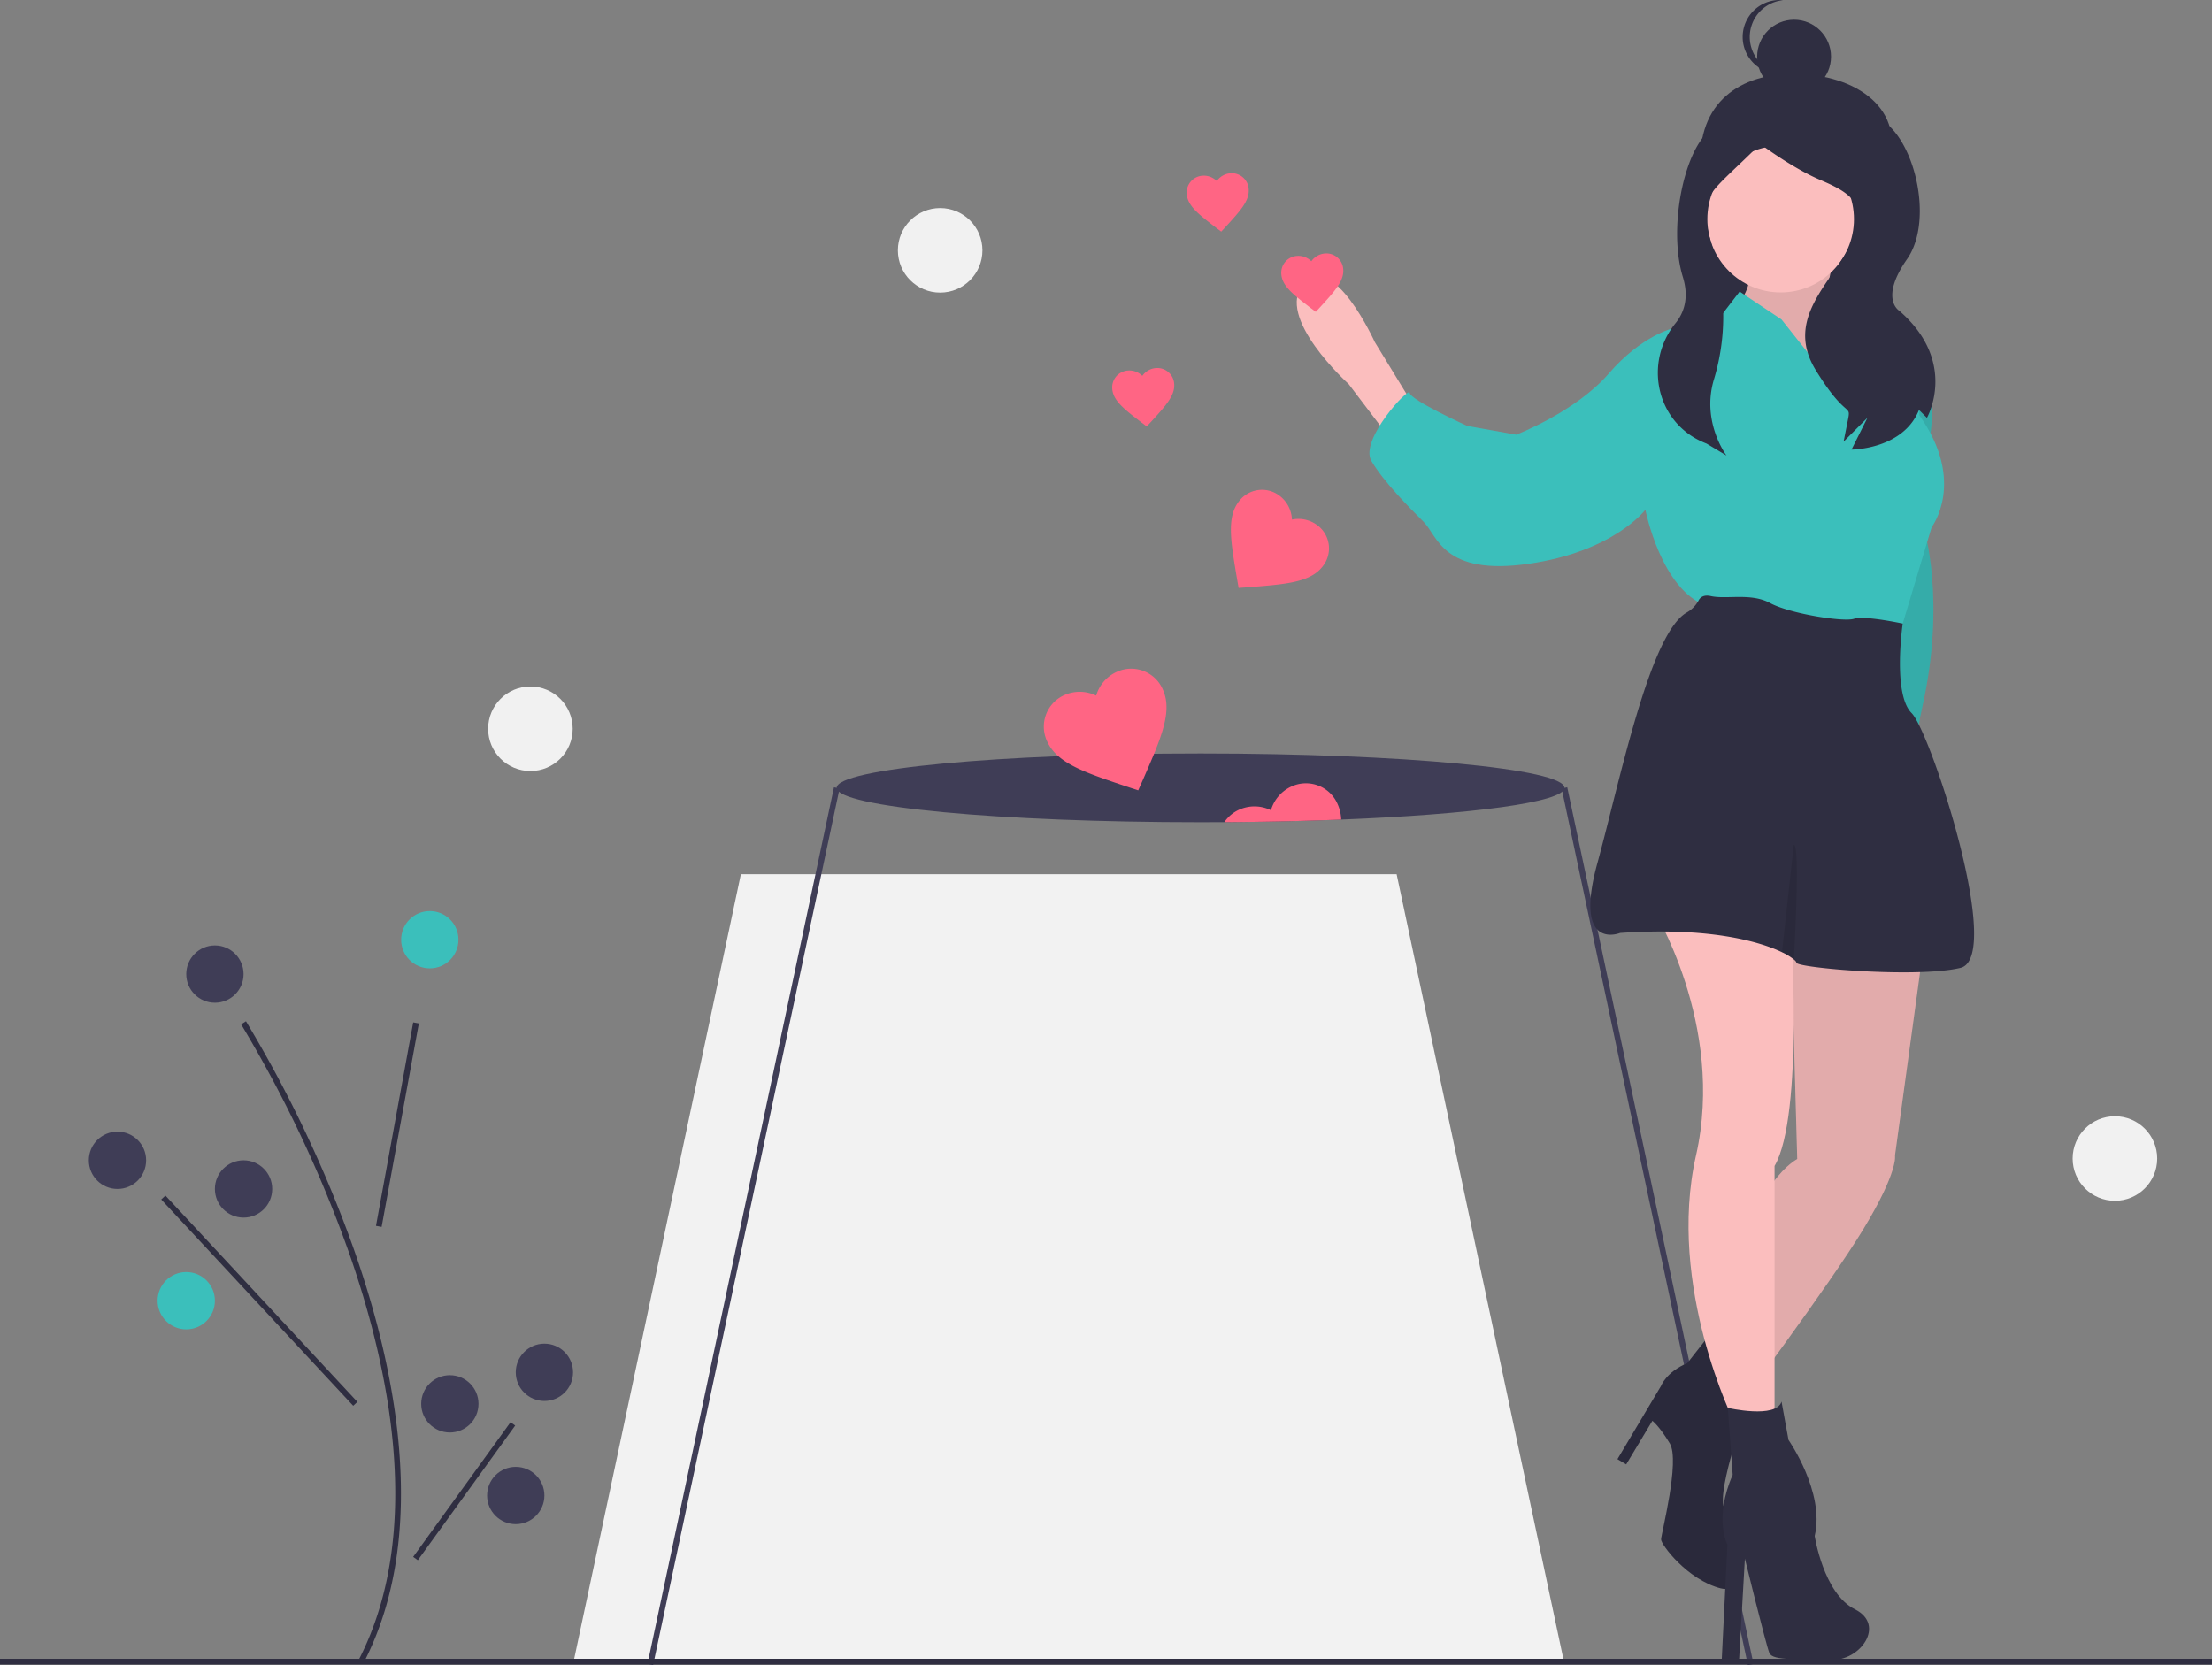 <svg id="ab914baa-e043-4629-9a8e-c3988d23d2a0" data-name="Layer 1" xmlns="http://www.w3.org/2000/svg" width="943.07" height="710" viewBox="0 0 943.07 710"><rect x="0" y="0" width="943.07" height="710" fill="#808080" stroke="none"/><title>chasing_love</title><path d="M933.256,166.394c-7.051,20.876-17.862,39.897-39.897,39.897S854.705,188.393,853.463,166.394c-1.586-28.111,17.354-40.013,39.897-39.897C919.99,126.635,941.624,141.62,933.256,166.394Z" transform="translate(-128.465 -95)" fill="#2f2e41"/><rect x="724.998" y="68.244" width="78.743" height="99.741" fill="#2f2e41"/><polygon points="595.444 372.758 315.865 372.758 244.319 709.574 666.99 709.574 595.444 372.758" fill="#f2f2f2"/><path d="M795.455,430.938c0,6.084-39.262,11.312-95.174,13.523-15.49.611-32.25,1.002-49.817,1.099q-5.039.037-10.151.037c-85.683,0-155.142-6.56-155.142-14.659S554.63,416.279,640.313,416.279,795.455,422.839,795.455,430.938Z" transform="translate(-128.465 -95)" fill="#3f3d56"/><rect x="254.394" y="616.621" width="382.148" height="2.443" transform="translate(-379.992 830.036) rotate(-77.993)" fill="#3f3d56"/><rect x="833.935" y="426.768" width="2.444" height="382.148" transform="translate(-238.614 92.015) rotate(-11.992)" fill="#3f3d56"/><rect y="707.303" width="943.07" height="2.443" fill="#2f2e41"/><path d="M613.735,432.005l-5.017-1.643c-17.906-6.037-29.669-9.892-33.859-19.337a14.699,14.699,0,0,1,7.523-19.699,15.989,15.989,0,0,1,13.433.288,15.988,15.988,0,0,1,8.802-10.152,14.699,14.699,0,0,1,19.653,7.642c4.19,9.445-.846,20.753-8.387,38.079Z" transform="translate(-128.465 -95)" fill="#ff6584"/><path d="M700.281,444.461c-15.49.611-32.25,1.002-49.817,1.099a15.041,15.041,0,0,1,6.438-5.375,15.962,15.962,0,0,1,13.425.293,16.029,16.029,0,0,1,8.808-10.151,14.703,14.703,0,0,1,19.655,7.647A17.65,17.65,0,0,1,700.281,444.461Z" transform="translate(-128.465 -95)" fill="#ff6584"/><path d="M617.363,276.83l-2.064-1.559c-7.34-5.643-12.179-9.3-12.621-14.343a7.202,7.202,0,0,1,6.617-7.935,7.834,7.834,0,0,1,6.181,2.268,7.834,7.834,0,0,1,5.693-3.307,7.202,7.202,0,0,1,7.895,6.665c.441,5.043-3.69,9.485-9.938,16.317Z" transform="translate(-128.465 -95)" fill="#ff6584"/><path d="M649.124,193.761l-2.064-1.559c-7.34-5.643-12.179-9.3-12.621-14.343a7.202,7.202,0,0,1,6.617-7.935,7.834,7.834,0,0,1,6.181,2.268,7.834,7.834,0,0,1,5.693-3.307,7.202,7.202,0,0,1,7.895,6.665c.441,5.043-3.69,9.485-9.938,16.317Z" transform="translate(-128.465 -95)" fill="#ff6584"/><path d="M656.545,345.694l-.767-4.348c-2.608-15.587-4.403-25.783.911-32.598a12.293,12.293,0,0,1,17.496-2.219,13.372,13.372,0,0,1,5.085,10.021,13.372,13.372,0,0,1,10.958,2.489,12.293,12.293,0,0,1,2.113,17.509c-5.314,6.815-15.64,7.559-31.393,8.829Z" transform="translate(-128.465 -95)" fill="#ff6584"/><path d="M283.471,804.085l-2.171-1.121c28.197-54.512,13.119-125.305-4.494-175.093a536.635,536.635,0,0,0-45.538-96.109l2.065-1.305a539.379,539.379,0,0,1,45.776,96.598C296.884,677.298,312.068,748.797,283.471,804.085Z" transform="translate(-128.465 -95)" fill="#2f2e41"/><rect x="253.568" y="573.254" width="88.175" height="2.442" transform="matrix(0.18, -0.984, 0.984, 0.18, -449.431, 669.024)" fill="#2f2e41"/><rect x="237.797" y="589.531" width="2.444" height="120.145" transform="translate(-506.953 241.874) rotate(-42.94)" fill="#2f2e41"/><rect x="290.932" y="729.618" width="70.863" height="2.444" transform="translate(-585.589 472.171) rotate(-54.137)" fill="#2f2e41"/><circle cx="183.239" cy="400.683" r="12.216" fill="#3bbfbb"/><circle cx="50.085" cy="494.745" r="12.216" fill="#3f3d56"/><circle cx="103.835" cy="506.961" r="12.216" fill="#3f3d56"/><circle cx="79.404" cy="554.604" r="12.216" fill="#3bbfbb"/><circle cx="232.103" cy="585.143" r="12.216" fill="#3f3d56"/><circle cx="191.79" cy="598.581" r="12.216" fill="#3f3d56"/><circle cx="219.887" cy="637.672" r="12.216" fill="#3f3d56"/><circle cx="91.62" cy="415.342" r="12.216" fill="#3f3d56"/><path d="M934.518,237.552H941.216s16.372,20.837,8.93,49.116-1.488,33.488-1.488,33.488,9.688,30.624-.73,76.763,9.661,58.678,9.661,58.678L938.983,418.387,928.565,320.156Z" transform="translate(-128.465 -95)" fill="#3bbfbb"/><path d="M934.518,237.59H941.216s16.372,20.837,8.93,49.116-1.488,33.488-1.488,33.488,9.688,30.624-.73,76.763,9.661,58.678,9.661,58.678l-18.604-37.209L928.565,320.194Z" transform="translate(-128.465 -95)" opacity="0.1"/><path d="M911.077,201.459s-5.953,23.814-2.977,23.814,13.395,12.651,13.395,12.651L928.193,262.482l-5.209,17.86-17.86-3.721L882.798,252.063l-6.698-6.698L870.147,223.785s7.442-8.93,2.233-16.372S911.077,201.459,911.077,201.459Z" transform="translate(-128.465 -95)" fill="#fbbebe"/><path d="M911.077,201.459s-5.953,23.814-2.977,23.814,13.395,12.651,13.395,12.651L928.193,262.482l-5.209,17.86-17.86-3.721L882.798,252.063l-6.698-6.698L870.147,223.785s7.442-8.93,2.233-16.372S911.077,201.459,911.077,201.459Z" transform="translate(-128.465 -95)" opacity="0.1"/><path d="M730.986,267.691,714.614,240.901S696.941,201.798,684.29,215.938s19.161,42.823,19.161,42.823l16.372,21.581Z" transform="translate(-128.465 -95)" fill="#fbbebe"/><path d="M948.286,500.619,936.379,587.688s1.488,6.698-13.395,31.256-55.069,78.139-55.069,78.139l-11.907-22.325s14.139-70.697,38.697-85.581l-2.977-107.162Z" transform="translate(-128.465 -95)" fill="#fbbebe"/><path d="M948.286,500.619,936.379,587.688s1.488,6.698-13.395,31.256-55.069,78.139-55.069,78.139l-11.907-22.325s14.139-70.697,38.697-85.581l-2.977-107.162Z" transform="translate(-128.465 -95)" opacity="0.1"/><path d="M856.008,665.827l16.372,31.256s-13.395,37.953-8.186,41.674,11.907,37.209-2.233,33.488-25.302-18.604-25.302-20.837,8.186-33.488,3.721-40.93-7.442-9.674-7.442-9.674l-11.163,18.604-3.721-2.233,18.604-31.256s2.233-5.953,11.163-9.674Z" transform="translate(-128.465 -95)" fill="#2f2e41"/><path d="M856.008,665.827l16.372,31.256s-13.395,37.953-8.186,41.674,11.907,37.209-2.233,33.488-25.302-18.604-25.302-20.837,8.186-33.488,3.721-40.93-7.442-9.674-7.442-9.674l-11.163,18.604-3.721-2.233,18.604-31.256s2.233-5.953,11.163-9.674Z" transform="translate(-128.465 -95)" opacity="0.1"/><path d="M891.902,488.266s5.78,82.306-6.871,103.887V699.315l-17.116,2.233s-29.023-58.046-16.372-113.859S832.938,482.015,832.938,482.015Z" transform="translate(-128.465 -95)" fill="#fbbebe"/><circle cx="759.17" cy="93.436" r="31.256" fill="#fbbebe"/><path d="M919.263,270.668l-31.256-39.441L870.147,219.32l-7.442,9.674-20.837,5.953s-13.395,2.977-27.535,19.349-39.441,26.046-39.441,26.046l-20.837-3.721s-24.558-11.163-24.558-14.139S707.916,282.575,713.125,291.505s16.372,20.093,22.325,26.046,8.186,23.07,44.651,17.86,49.86-23.07,49.86-23.07,6.698,34.232,26.046,40.93,82.604,11.163,82.604,11.163l13.395-44.651s14.884-19.349-5.209-47.627c0,0-.386-15.816-2.546-26.34-.84-4.093-1.949-7.386-3.408-8.637-5.209-4.465-32.744-11.907-32.744-11.907s4.465,14.884,6.698,15.628S922.239,266.947,919.263,270.668Z" transform="translate(-128.465 -95)" fill="#3bbfbb"/><path d="M819.171,492.805c37.477-2.605,59.296,3.535,69.03,8.216a24.676,24.676,0,0,1,5.075,3.081c.714.603,1.057,1.072,1.057,1.354,0,2.233,51.348,6.698,69.953,2.233s-12.651-100.464-20.837-108.65-3.773-38.147-3.773-38.147-16.32-3.527-20.785-2.039-27.535-2.233-35.721-6.698-18.604-1.488-25.302-2.977c-2.992-.662-4.502.454-5.254,1.898a12.868,12.868,0,0,1-5.09,5.142c-15.799,9.101-28.48,72.029-38.028,106.819C799.078,500.991,819.171,492.805,819.171,492.805Z" transform="translate(-128.465 -95)" fill="#2f2e41"/><path d="M888.007,692.617l2.977,16.372s15.628,22.325,11.163,40.93c0,0,3.721,24.558,17.116,31.256s2.233,22.325-10.418,21.581-24.558.744-26.046-2.977-10.418-40.186-10.418-40.186l-2.443,42.671-7.442.744,2.443-49.369s-5.953-11.163,2.233-29.767l-2.066-28.558S885.775,700.059,888.007,692.617Z" transform="translate(-128.465 -95)" fill="#2f2e41"/><path d="M888.201,501.021a24.676,24.676,0,0,1,5.075,3.081c.394-7.032,2.671-49.562-.06-48.878Z" transform="translate(-128.465 -95)" opacity="0.1"/><path d="M874.696,145.396s-.346-1.927-13.884,3.15-21.653,42.54-14.884,64.539c2.728,8.865.509,15.257-3.113,19.73-13.591,16.783-8.241,41.99,11.556,50.621q.838.365,1.711.722l8.461,5.077s-10.786-14.192-5.388-32.346a93.079,93.079,0,0,0,1.68-47.65c-.619-2.659-1.323-5.399-2.122-8.196-6.769-23.691-3.477-20.955,20.214-44.646,0,0,13.538,10.153,25.383,15.23s21.999,10.153,13.538,27.075-28.768,32.152-15.23,54.151,15.23,13.538,13.538,21.999h0l-1.692,8.461,10.153-10.153-6.769,13.538s21.999,0,28.768-16.922l3.384,3.384s13.538-23.691-11.845-45.69c0,0-8.461-5.077,3.384-21.999s2.748-53.305-12.482-60.073S874.696,145.396,874.696,145.396Z" transform="translate(-128.465 -95)" fill="#2f2e41"/><circle cx="764.895" cy="24.148" r="15.749" fill="#2f2e41"/><path d="M874.461,110.749A15.749,15.749,0,0,1,888.635,95.08C888.117,95.028,887.592,95,887.06,95a15.749,15.749,0,0,0,0,31.497c.532,0,1.057-.028,1.575-.08A15.749,15.749,0,0,1,874.461,110.749Z" transform="translate(-128.465 -95)" fill="#2f2e41"/><path d="M689.437,227.966l-2.064-1.559c-7.34-5.643-12.179-9.3-12.621-14.343a7.202,7.202,0,0,1,6.617-7.935,7.834,7.834,0,0,1,6.181,2.268,7.834,7.834,0,0,1,5.693-3.307,7.202,7.202,0,0,1,7.895,6.665c.441,5.043-3.69,9.485-9.938,16.317Z" transform="translate(-128.465 -95)" fill="#ff6584"/><circle cx="901.679" cy="493.985" r="18.025" fill="#f1f1f1"/><circle cx="400.825" cy="106.74" r="18.025" fill="#f1f1f1"/><circle cx="226.137" cy="310.746" r="18.025" fill="#f1f1f1"/></svg>